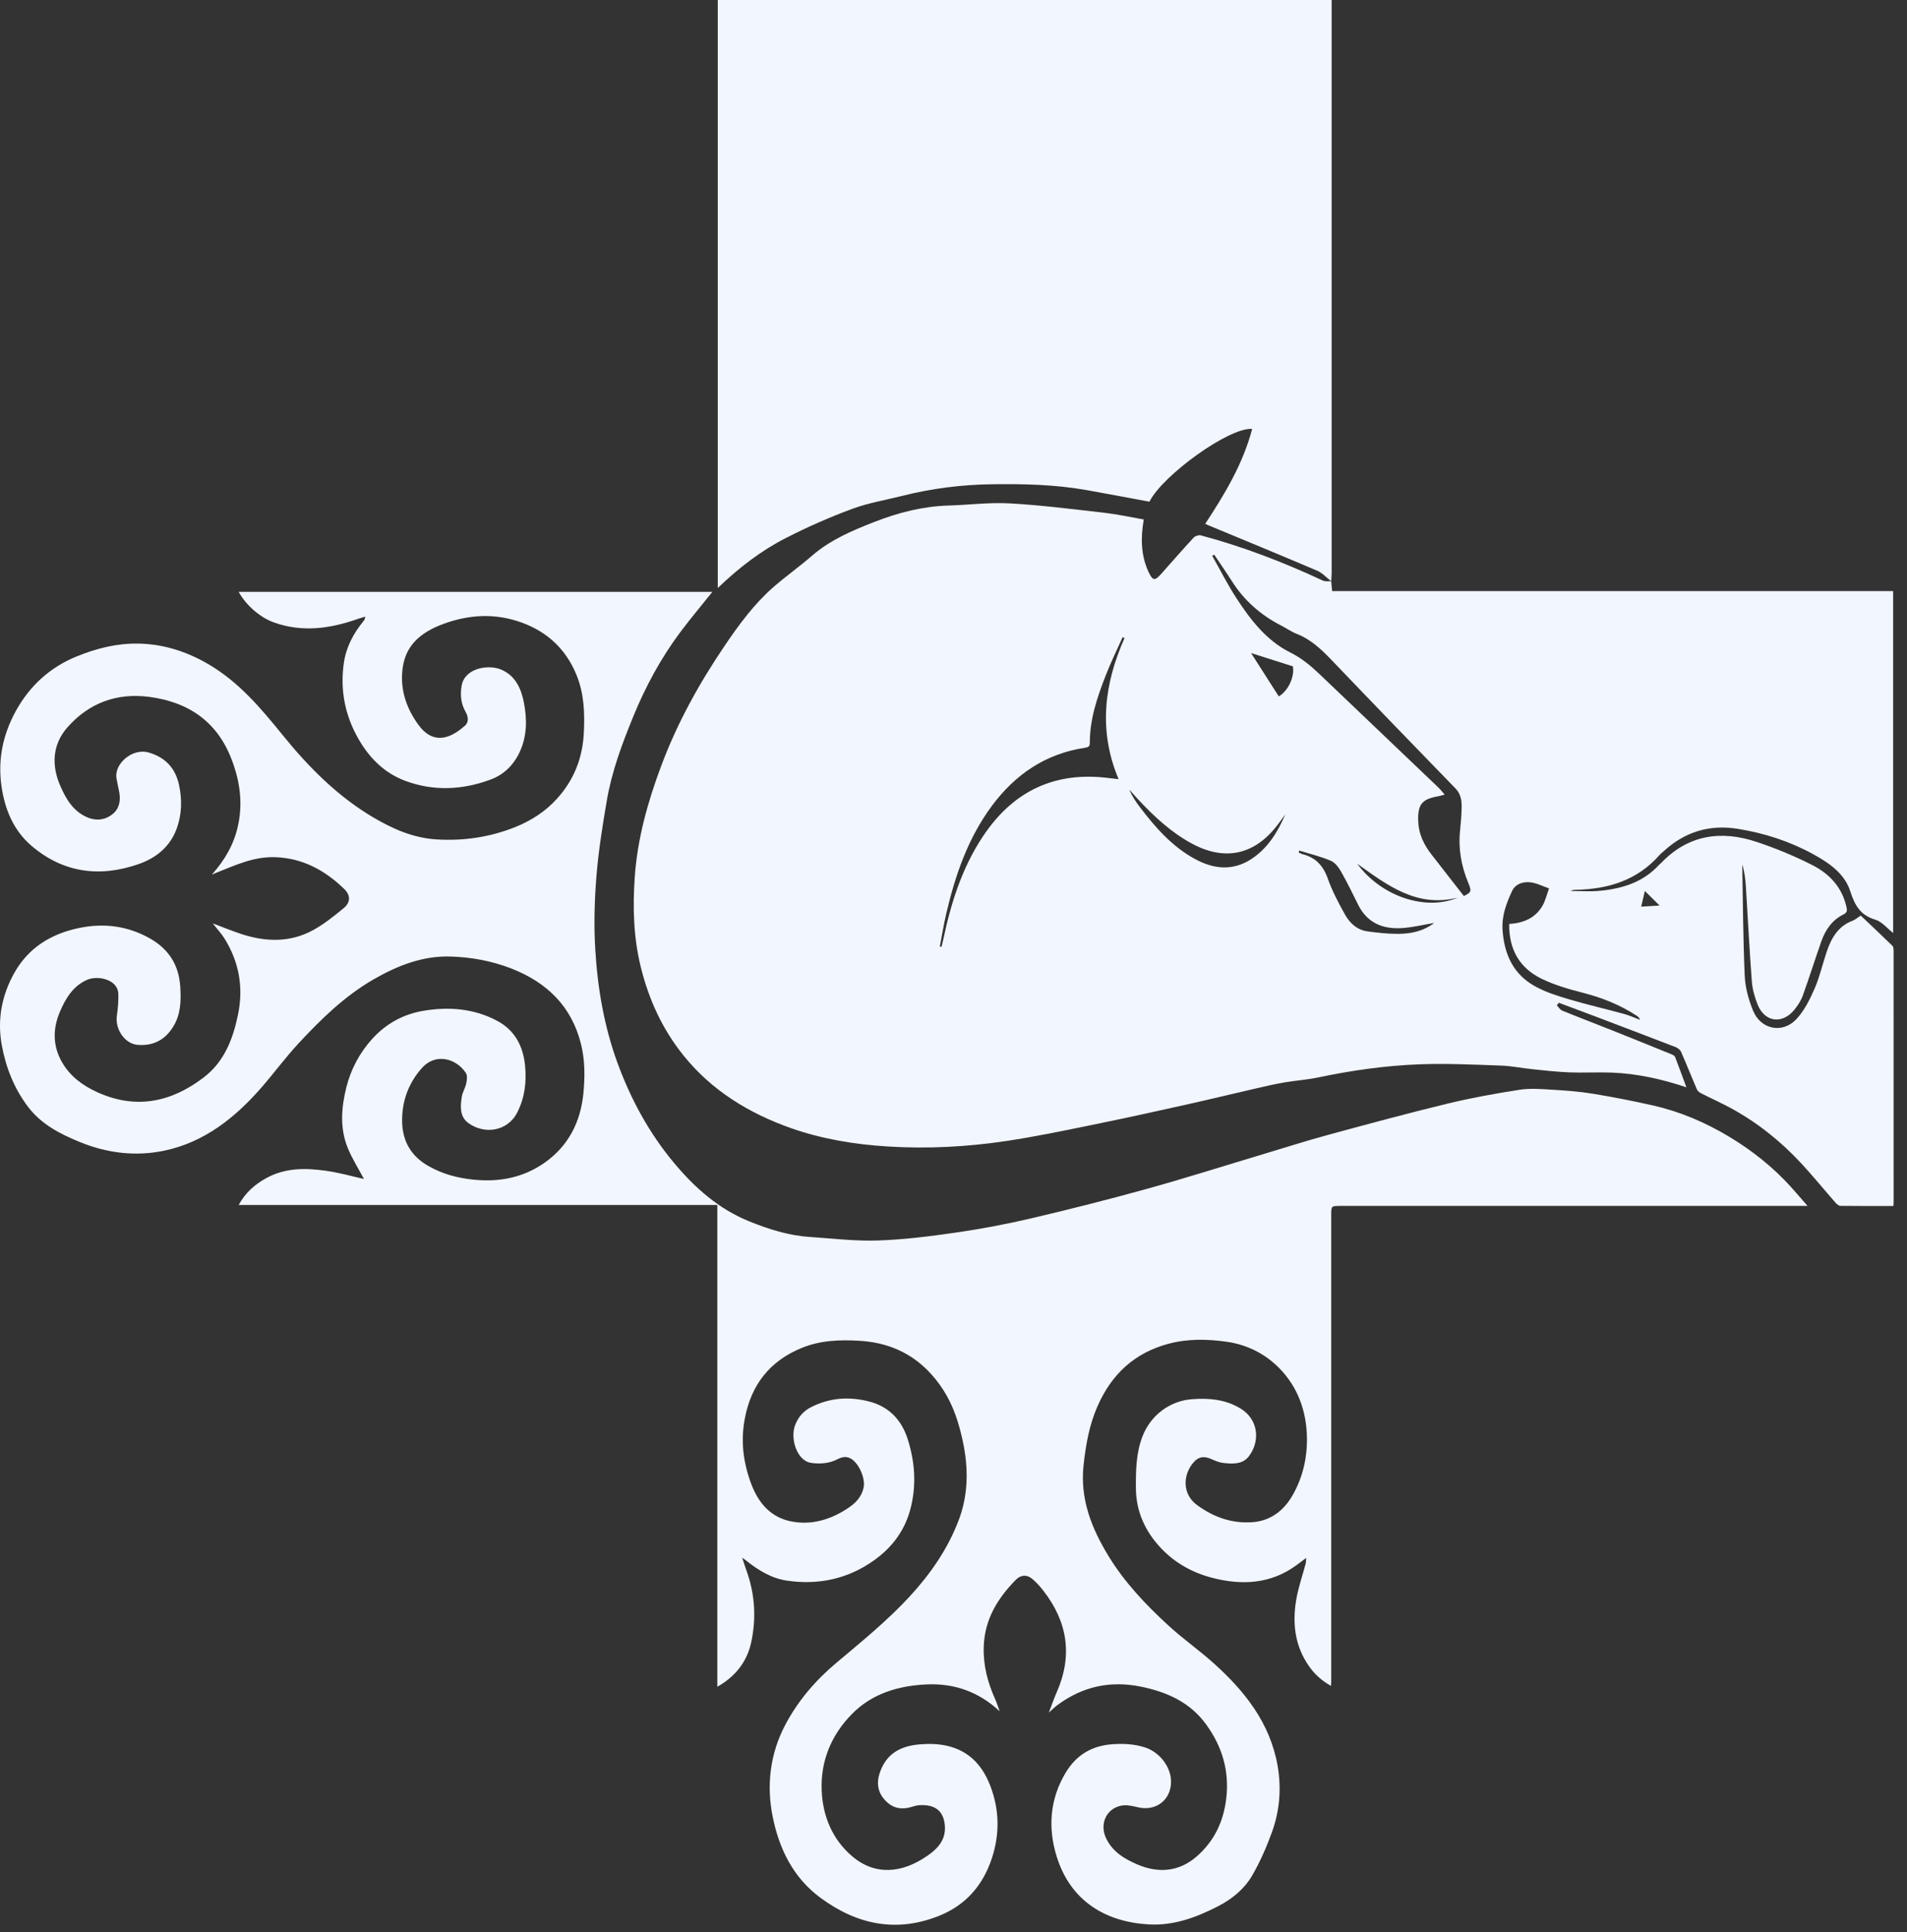 <?xml version="1.0" encoding="UTF-8"?> <svg xmlns="http://www.w3.org/2000/svg" width="78" height="79" viewBox="0 0 78 79" fill="none"><rect x="0" y="0" width="78" height="79" fill="#333333" stroke="none"/><g clip-path="url(#clip0_8093_338)"><path d="M54.449 23.77C54.46 23.892 54.472 24.015 54.486 24.17H77.433V38.148C77.183 37.955 76.972 37.684 76.704 37.605C76.091 37.424 75.864 37.017 75.68 36.444C75.448 35.719 74.817 35.288 74.17 34.931C73.205 34.4 72.168 34.066 71.081 33.891C69.927 33.704 68.918 34.009 68.056 34.799C67.999 34.85 67.936 34.895 67.886 34.953C66.972 35.996 65.776 36.36 64.439 36.384C64.373 36.386 64.306 36.392 64.239 36.431C64.641 36.431 65.046 36.462 65.445 36.424C66.361 36.335 67.213 36.073 67.86 35.361C67.879 35.34 67.906 35.326 67.926 35.305C69.04 34.131 70.389 33.936 71.859 34.428C72.637 34.688 73.402 35.004 74.133 35.376C74.824 35.727 75.343 36.279 75.523 37.081C75.553 37.215 75.562 37.312 75.41 37.386C74.944 37.614 74.666 38.012 74.498 38.486C74.237 39.226 74.003 39.976 73.736 40.713C73.659 40.925 73.527 41.125 73.383 41.3C72.888 41.897 72.172 41.791 71.888 41.07C71.771 40.771 71.677 40.446 71.653 40.126C71.556 38.838 71.491 37.546 71.41 36.256C71.391 35.952 71.355 35.65 71.261 35.351C71.29 36.872 71.295 38.394 71.363 39.912C71.385 40.389 71.522 40.881 71.704 41.326C72.019 42.1 72.914 42.279 73.482 41.666C73.804 41.318 74.029 40.862 74.222 40.421C74.431 39.941 74.545 39.42 74.714 38.921C74.904 38.361 75.179 37.868 75.78 37.646C75.882 37.608 75.966 37.527 76.106 37.436C76.497 37.807 76.956 38.236 77.404 38.674C77.448 38.717 77.451 38.815 77.452 38.887C77.454 42.307 77.454 45.729 77.453 49.149C77.453 49.194 77.448 49.24 77.444 49.313C76.712 49.313 75.996 49.316 75.281 49.307C75.213 49.307 75.132 49.24 75.081 49.183C74.606 48.643 74.153 48.084 73.663 47.557C72.819 46.651 71.859 45.885 70.767 45.296C70.382 45.089 69.982 44.91 69.593 44.711C69.521 44.675 69.439 44.619 69.409 44.551C69.188 44.039 68.984 43.52 68.759 43.009C68.723 42.927 68.624 42.85 68.537 42.816C67.431 42.389 66.323 41.969 65.216 41.548C64.731 41.364 64.244 41.184 63.758 41.002C63.731 41.039 63.705 41.075 63.677 41.111C63.751 41.183 63.81 41.288 63.899 41.324C64.576 41.6 65.26 41.86 65.94 42.131C66.761 42.458 67.579 42.789 68.398 43.122C68.448 43.142 68.503 43.188 68.521 43.235C68.677 43.64 68.825 44.047 68.977 44.46C67.978 44.123 66.96 43.897 65.908 43.857C65.339 43.836 64.769 43.871 64.199 43.849C63.696 43.83 63.194 43.773 62.691 43.721C62.256 43.677 61.824 43.586 61.389 43.571C60.29 43.532 59.188 43.479 58.089 43.518C56.682 43.569 55.287 43.767 53.907 44.058C53.458 44.152 52.995 44.181 52.542 44.258C52.153 44.325 51.767 44.414 51.382 44.503C50.423 44.723 49.468 44.956 48.507 45.17C47.242 45.452 45.975 45.731 44.704 45.99C43.534 46.228 42.364 46.474 41.184 46.651C39.571 46.895 37.941 46.98 36.313 46.879C34.965 46.796 33.629 46.579 32.35 46.128C30.636 45.523 29.12 44.599 27.963 43.166C27.103 42.101 26.545 40.891 26.213 39.556C25.909 38.335 25.878 37.105 25.962 35.873C26.07 34.295 26.495 32.782 27.052 31.298C27.707 29.547 28.605 27.931 29.649 26.391C30.233 25.53 30.851 24.69 31.64 24.001C32.149 23.558 32.703 23.167 33.211 22.725C33.968 22.069 34.871 21.689 35.783 21.334C36.75 20.958 37.752 20.701 38.8 20.671C39.634 20.646 40.473 20.536 41.302 20.583C42.602 20.657 43.898 20.822 45.192 20.97C45.725 21.031 46.253 21.149 46.782 21.241C46.649 22.011 46.665 22.721 46.984 23.399C47.148 23.746 47.234 23.756 47.482 23.48C47.928 22.981 48.366 22.475 48.821 21.984C48.883 21.916 49.034 21.868 49.121 21.892C50.84 22.352 52.495 22.986 54.105 23.739C54.205 23.785 54.336 23.761 54.453 23.77H54.45H54.449ZM49.663 22.681L49.582 22.727C49.91 23.306 50.209 23.904 50.572 24.459C51.151 25.347 51.802 26.195 52.772 26.678C53.242 26.912 53.616 27.225 53.981 27.574C55.596 29.114 57.21 30.653 58.825 32.194C58.911 32.276 58.985 32.372 59.091 32.49C58.973 32.522 58.903 32.546 58.831 32.558C58.162 32.672 57.983 32.891 58.007 33.578C58.024 34.098 58.239 34.54 58.552 34.941C58.99 35.505 59.43 36.068 59.874 36.638C60.178 36.492 60.199 36.44 60.059 36.11C59.769 35.418 59.641 34.701 59.721 33.949C59.754 33.644 59.776 33.338 59.784 33.032C59.792 32.742 59.755 32.468 59.531 32.238C57.843 30.5 56.157 28.759 54.483 27.008C54.056 26.561 53.621 26.146 53.033 25.916C52.812 25.829 52.613 25.687 52.401 25.578C51.574 25.154 50.897 24.565 50.395 23.776C50.159 23.406 49.908 23.046 49.664 22.681H49.663ZM45.997 26.088C45.97 26.077 45.943 26.067 45.916 26.056C45.684 26.578 45.43 27.093 45.223 27.625C44.879 28.509 44.572 29.409 44.576 30.376C44.576 30.538 44.496 30.557 44.367 30.577C42.764 30.822 41.527 31.663 40.573 32.947C39.594 34.266 39.071 35.782 38.703 37.36C38.6 37.803 38.527 38.254 38.44 38.701C38.463 38.705 38.487 38.71 38.51 38.715C38.535 38.615 38.561 38.516 38.582 38.416C38.892 36.935 39.342 35.507 40.183 34.23C41.361 32.441 42.993 31.576 45.156 31.792C45.343 31.81 45.529 31.833 45.752 31.859C44.918 29.871 45.163 27.967 45.996 26.088H45.997ZM61.727 37.781C62.312 37.744 62.79 37.542 63.082 37.051C63.212 36.832 63.268 36.57 63.359 36.326C63.095 36.237 62.834 36.095 62.564 36.074C62.285 36.052 61.98 36.142 61.843 36.441C61.611 36.945 61.417 37.446 61.458 38.033C61.527 39.034 61.902 39.842 62.791 40.332C63.22 40.569 63.704 40.721 64.177 40.861C64.919 41.081 65.673 41.254 66.42 41.458C66.645 41.519 66.861 41.618 67.08 41.7C67.054 41.623 67.011 41.576 66.96 41.543C66.273 41.091 65.526 40.793 64.729 40.59C64.158 40.444 63.58 40.276 63.052 40.02C62.158 39.584 61.715 38.828 61.729 37.781H61.727ZM58.666 37.738C58.201 37.816 57.783 37.919 57.359 37.948C56.574 38.002 55.927 37.75 55.552 36.996C55.326 36.542 55.106 36.085 54.855 35.644C54.755 35.469 54.607 35.269 54.433 35.196C54.018 35.02 53.574 34.914 53.142 34.779C53.134 34.805 53.125 34.831 53.118 34.857C53.168 34.88 53.218 34.913 53.271 34.926C53.811 35.06 54.122 35.395 54.31 35.926C54.49 36.436 54.749 36.923 55.014 37.398C55.215 37.757 55.52 38.034 55.954 38.087C56.361 38.139 56.772 38.188 57.181 38.185C57.698 38.182 58.204 38.087 58.664 37.737L58.666 37.738ZM52.568 33.303C52.462 33.449 52.358 33.597 52.247 33.74C51.302 34.968 50.084 35.223 48.724 34.48C47.891 34.023 47.206 33.386 46.563 32.699C46.437 32.564 46.315 32.424 46.192 32.287C46.305 32.559 46.463 32.793 46.634 33.017C47.265 33.843 47.946 34.619 48.877 35.124C49.645 35.542 50.425 35.622 51.187 35.123C51.853 34.686 52.259 34.029 52.569 33.304L52.568 33.303ZM52.305 28.475C52.71 28.238 52.959 27.642 52.88 27.246C52.25 27.045 51.66 26.858 51.172 26.703C51.517 27.243 51.911 27.86 52.304 28.475H52.305ZM59.625 36.704C57.948 37.127 56.738 36.194 55.51 35.315C56.493 36.653 58.305 37.263 59.625 36.704ZM67.278 36.429C67.233 36.62 67.182 36.84 67.129 37.072C67.405 37.056 67.654 37.04 67.88 37.027C67.687 36.836 67.484 36.635 67.278 36.431V36.429Z" fill="#F2F6FE"></path><path d="M40.886 69.971C40.029 69.171 39.017 68.821 37.893 68.875C36.752 68.93 35.671 69.242 34.841 70.09C34 70.948 33.562 72.004 33.608 73.203C33.649 74.251 34.036 75.197 34.844 75.892C35.788 76.706 36.901 76.601 37.939 75.877C38.352 75.589 38.688 75.238 38.647 74.661C38.597 73.959 38.139 73.774 37.581 73.815C37.48 73.823 37.377 73.856 37.278 73.885C36.843 74.016 36.476 73.929 36.172 73.578C35.834 73.187 35.86 72.757 36.047 72.325C36.335 71.66 36.891 71.393 37.581 71.33C38.106 71.283 38.618 71.305 39.112 71.501C39.836 71.789 40.258 72.364 40.518 73.056C40.879 74.017 40.892 74.996 40.571 75.978C40.21 77.08 39.513 77.887 38.439 78.325C36.678 79.042 35.055 78.703 33.557 77.599C32.439 76.774 31.868 75.593 31.605 74.288C31.345 72.997 31.493 71.714 32.123 70.521C32.643 69.537 33.358 68.708 34.2 68C35.236 67.128 36.287 66.277 37.208 65.279C38.057 64.358 38.765 63.338 39.212 62.161C39.61 61.113 39.615 60.036 39.383 58.944C39.224 58.196 38.997 57.476 38.582 56.834C37.779 55.594 36.65 54.911 35.158 54.824C34.343 54.775 33.547 54.805 32.785 55.119C31.482 55.656 30.723 56.622 30.462 58.015C30.292 58.919 30.398 59.779 30.708 60.627C31.005 61.441 31.516 62.061 32.409 62.219C33.208 62.36 33.952 62.14 34.63 61.703C34.965 61.488 35.237 61.24 35.325 60.816C35.402 60.434 35.112 59.791 34.773 59.627C34.591 59.538 34.432 59.578 34.264 59.663C33.922 59.839 33.557 59.87 33.179 59.817C32.581 59.731 32.309 58.796 32.528 58.256C32.655 57.942 32.854 57.705 33.155 57.548C33.935 57.144 34.752 57.093 35.584 57.316C36.371 57.528 36.874 58.067 37.12 58.825C37.414 59.733 37.487 60.664 37.263 61.605C37.042 62.533 36.522 63.251 35.749 63.802C34.669 64.571 33.46 64.821 32.173 64.629C31.549 64.535 31.002 64.199 30.506 63.801C30.472 63.773 30.435 63.749 30.355 63.691C30.427 63.908 30.48 64.077 30.54 64.243C30.882 65.198 30.936 66.184 30.724 67.161C30.555 67.936 30.09 68.548 29.34 68.97V49.272H9.762C10.04 48.76 10.427 48.429 10.887 48.175C11.652 47.751 12.48 47.754 13.308 47.869C13.865 47.945 14.412 48.102 14.887 48.208C14.685 47.826 14.413 47.4 14.224 46.941C13.896 46.137 13.959 45.298 14.162 44.477C14.348 43.721 14.713 43.039 15.238 42.464C15.792 41.858 16.494 41.472 17.301 41.334C18.353 41.154 19.395 41.234 20.35 41.749C21.059 42.132 21.398 42.776 21.476 43.575C21.541 44.243 21.465 44.876 21.16 45.481C20.758 46.282 19.787 46.395 19.145 45.911C18.797 45.65 18.83 45.238 18.886 44.857C18.914 44.664 19.032 44.487 19.072 44.294C19.101 44.158 19.122 43.974 19.055 43.873C18.662 43.276 17.817 43.042 17.258 43.669C16.708 44.286 16.428 45.039 16.448 45.884C16.468 46.691 16.837 47.293 17.535 47.685C18.113 48.011 18.732 48.175 19.402 48.239C20.45 48.339 21.407 48.147 22.265 47.55C23.25 46.862 23.749 45.877 23.863 44.697C23.928 44.027 23.928 43.352 23.765 42.693C23.379 41.142 22.363 40.164 20.908 39.599C20.113 39.291 19.284 39.139 18.435 39.112C17.284 39.076 16.257 39.484 15.28 40.046C14.101 40.725 13.139 41.666 12.223 42.65C11.681 43.231 11.209 43.878 10.685 44.478C9.611 45.707 8.359 46.703 6.733 47.047C5.562 47.295 4.387 47.158 3.26 46.695C2.448 46.362 1.685 45.97 1.142 45.251C0.576 44.502 0.24 43.649 0.073 42.737C-0.116 41.704 0.065 40.717 0.578 39.795C1.166 38.74 2.105 38.176 3.25 37.942C4.258 37.734 5.236 37.862 6.143 38.378C6.909 38.816 7.322 39.468 7.374 40.364C7.408 40.932 7.394 41.476 7.087 41.976C6.754 42.52 6.27 42.775 5.632 42.724C5.106 42.684 4.697 42.087 4.781 41.519C4.824 41.226 4.85 40.927 4.839 40.633C4.818 40.039 3.992 39.881 3.578 40.058C2.99 40.309 2.684 40.823 2.451 41.368C2.15 42.073 2.152 42.793 2.558 43.47C2.891 44.027 3.397 44.396 3.98 44.66C5.554 45.375 6.997 45.073 8.326 44.061C9.165 43.422 9.523 42.507 9.732 41.503C9.965 40.386 9.785 39.355 9.193 38.392C9.06 38.175 8.881 37.987 8.703 37.758C9.117 37.912 9.504 38.073 9.902 38.202C10.879 38.516 11.858 38.541 12.781 38.046C13.237 37.801 13.65 37.468 14.052 37.138C14.345 36.898 14.347 36.609 14.073 36.344C13.292 35.591 12.395 35.094 11.272 35.05C10.388 35.015 9.627 35.378 8.843 35.688C8.803 35.703 8.764 35.722 8.666 35.763C9.213 35.146 9.572 34.514 9.736 33.756C9.94 32.816 9.807 31.922 9.474 31.053C8.885 29.511 7.715 28.706 6.105 28.495C4.77 28.321 3.634 28.747 2.759 29.74C2.143 30.437 2.096 31.29 2.469 32.141C2.7 32.667 2.987 33.164 3.553 33.413C3.936 33.581 4.316 33.532 4.624 33.272C4.896 33.044 4.941 32.703 4.871 32.355C4.836 32.18 4.796 32.005 4.765 31.828C4.661 31.237 5.414 30.572 6.087 30.771C6.773 30.974 7.179 31.415 7.327 32.114C7.453 32.712 7.434 33.307 7.231 33.871C6.969 34.602 6.406 35.073 5.685 35.327C4.083 35.892 2.576 35.691 1.279 34.577C0.555 33.956 0.193 33.091 0.059 32.133C-0.096 31.035 0.128 30.013 0.654 29.061C1.219 28.039 2.05 27.282 3.138 26.84C3.943 26.512 4.776 26.301 5.658 26.316C6.7 26.335 7.646 26.644 8.54 27.168C9.775 27.894 10.674 28.962 11.557 30.052C12.624 31.37 13.81 32.565 15.28 33.431C16.074 33.898 16.91 34.268 17.868 34.324C18.97 34.389 20.019 34.233 21.041 33.832C21.716 33.566 22.315 33.181 22.797 32.643C23.468 31.893 23.824 31.01 23.878 29.992C23.922 29.172 23.894 28.368 23.581 27.6C23.155 26.56 22.409 25.848 21.348 25.46C20.28 25.069 19.216 25.121 18.169 25.499C17.122 25.878 16.564 26.449 16.46 27.387C16.369 28.208 16.621 28.962 17.113 29.636C17.403 30.034 17.778 30.267 18.262 30.13C18.538 30.052 18.8 29.865 19.02 29.671C19.18 29.529 19.159 29.306 19.039 29.098C18.847 28.764 18.816 28.389 18.886 28.019C19.02 27.314 19.98 27.156 20.503 27.381C21.098 27.637 21.323 28.179 21.43 28.738C21.557 29.397 21.562 30.069 21.27 30.718C21.02 31.275 20.614 31.672 20.072 31.874C18.927 32.3 17.75 32.362 16.586 31.932C15.723 31.613 15.108 30.996 14.656 30.204C14.104 29.237 13.906 28.199 14.065 27.101C14.158 26.458 14.457 25.897 14.868 25.396C14.902 25.355 14.932 25.309 14.938 25.213C14.838 25.244 14.737 25.272 14.637 25.307C13.51 25.704 12.374 25.867 11.211 25.454C10.651 25.256 10.076 24.767 9.761 24.2H29.138C28.704 24.742 28.255 25.278 27.835 25.835C27.034 26.904 26.403 28.073 25.898 29.307C25.442 30.421 25.02 31.553 24.818 32.745C24.643 33.772 24.477 34.805 24.394 35.843C24.315 36.83 24.288 37.829 24.347 38.816C24.442 40.403 24.708 41.964 25.259 43.47C25.807 44.964 26.557 46.341 27.576 47.559C28.421 48.571 29.401 49.437 30.641 49.939C31.433 50.259 32.248 50.52 33.11 50.577C34.04 50.639 34.972 50.754 35.9 50.723C36.967 50.688 38.035 50.553 39.094 50.4C40.122 50.251 41.147 50.059 42.159 49.822C43.751 49.449 45.338 49.047 46.914 48.611C48.5 48.171 50.068 47.672 51.645 47.2C52.534 46.933 53.418 46.65 54.314 46.407C55.939 45.965 57.565 45.525 59.201 45.128C60.173 44.892 61.164 44.714 62.153 44.56C62.583 44.493 63.032 44.53 63.471 44.557C64.031 44.591 64.594 44.63 65.148 44.721C65.98 44.857 66.809 45.021 67.632 45.207C68.733 45.457 69.759 45.899 70.729 46.481C71.666 47.045 72.514 47.717 73.249 48.529C73.463 48.766 73.67 49.009 73.932 49.309C73.739 49.309 73.629 49.309 73.519 49.309C67.291 49.309 61.062 49.309 54.834 49.309C54.447 49.309 54.45 49.309 54.45 49.685C54.45 56.039 54.45 62.392 54.45 68.746C54.45 68.793 54.446 68.841 54.442 68.935C54.062 68.725 53.772 68.462 53.537 68.124C52.961 67.3 52.857 66.38 53.016 65.426C53.1 64.919 53.275 64.428 53.406 63.929C53.42 63.876 53.417 63.818 53.426 63.701C53.254 63.83 53.123 63.932 52.989 64.028C51.947 64.771 50.791 64.824 49.607 64.523C48.796 64.317 48.064 63.918 47.482 63.298C46.835 62.611 46.464 61.799 46.46 60.839C46.457 60.124 46.465 59.419 46.731 58.73C47.059 57.879 47.838 57.282 48.75 57.213C49.458 57.159 50.133 57.222 50.749 57.599C51.452 58.029 51.562 58.892 51.093 59.532C50.834 59.886 50.425 59.861 50.041 59.82C49.885 59.803 49.727 59.742 49.581 59.675C49.237 59.517 49 59.554 48.765 59.861C48.381 60.361 48.368 61.105 48.96 61.539C49.644 62.041 50.387 62.3 51.221 62.242C51.967 62.19 52.511 61.77 52.873 61.134C53.285 60.41 53.471 59.609 53.456 58.785C53.438 57.707 53.091 56.726 52.327 55.945C51.74 55.346 50.995 54.98 50.169 54.863C49.381 54.751 48.58 54.736 47.796 54.945C46.408 55.316 45.467 56.187 44.892 57.496C44.551 58.271 44.411 59.076 44.32 59.911C44.169 61.305 44.653 62.503 45.351 63.644C46.008 64.715 46.871 65.622 47.791 66.467C48.385 67.012 49.051 67.477 49.65 68.016C50.917 69.154 51.947 70.454 52.255 72.192C52.418 73.117 52.344 74.037 52.025 74.916C51.804 75.528 51.538 76.135 51.212 76.696C50.892 77.245 50.392 77.651 49.827 77.943C48.941 78.399 48.013 78.744 46.994 78.688C45.25 78.593 43.795 77.758 43.22 75.912C42.855 74.742 42.938 73.562 43.59 72.48C44.025 71.758 44.664 71.373 45.526 71.319C45.98 71.291 46.414 71.314 46.838 71.453C47.435 71.649 47.879 72.238 47.897 72.812C47.921 73.576 47.3 74.073 46.557 73.901C46.331 73.848 46.082 73.789 45.861 73.832C45.251 73.95 44.97 74.58 45.235 75.152C45.494 75.71 45.983 76.006 46.514 76.234C47.378 76.606 48.221 76.538 48.939 75.916C49.653 75.299 50.044 74.496 50.156 73.54C50.287 72.412 49.993 71.424 49.339 70.519C48.681 69.609 47.746 69.189 46.679 68.969C45.413 68.708 44.273 68.958 43.241 69.727C43.135 69.806 43.042 69.901 42.901 70.025C43.019 69.719 43.106 69.457 43.218 69.204C43.878 67.714 43.674 66.335 42.688 65.059C42.549 64.879 42.395 64.706 42.221 64.56C42.001 64.374 41.751 64.392 41.55 64.596C40.797 65.362 40.267 66.225 40.236 67.354C40.216 68.112 40.399 68.799 40.703 69.474C40.775 69.634 40.824 69.803 40.885 69.968L40.886 69.971Z" fill="#F2F6FE"></path><path d="M54.453 23.77C54.262 23.623 54.092 23.429 53.877 23.337C52.391 22.703 50.896 22.09 49.405 21.47C49.37 21.456 49.338 21.437 49.297 21.418C50.094 20.203 50.839 18.972 51.216 17.538C50.276 17.463 47.548 19.441 47.014 20.514C46.154 20.355 45.301 20.192 44.446 20.04C43.161 19.813 41.865 19.782 40.566 19.801C39.333 19.819 38.119 19.97 36.924 20.271C36.237 20.445 35.53 20.559 34.87 20.802C33.945 21.144 33.037 21.544 32.159 21.991C31.133 22.513 30.222 23.215 29.358 24.044V0H54.467C54.467 0.114 54.467 0.216 54.467 0.318C54.467 8.012 54.467 15.705 54.467 23.399C54.467 23.522 54.454 23.645 54.448 23.769C54.449 23.769 54.453 23.769 54.453 23.769V23.77Z" fill="#F2F6FE"></path></g><defs><clipPath id="clip0_8093_338"><rect width="77.452" height="78.702" fill="white"></rect></clipPath></defs></svg> 